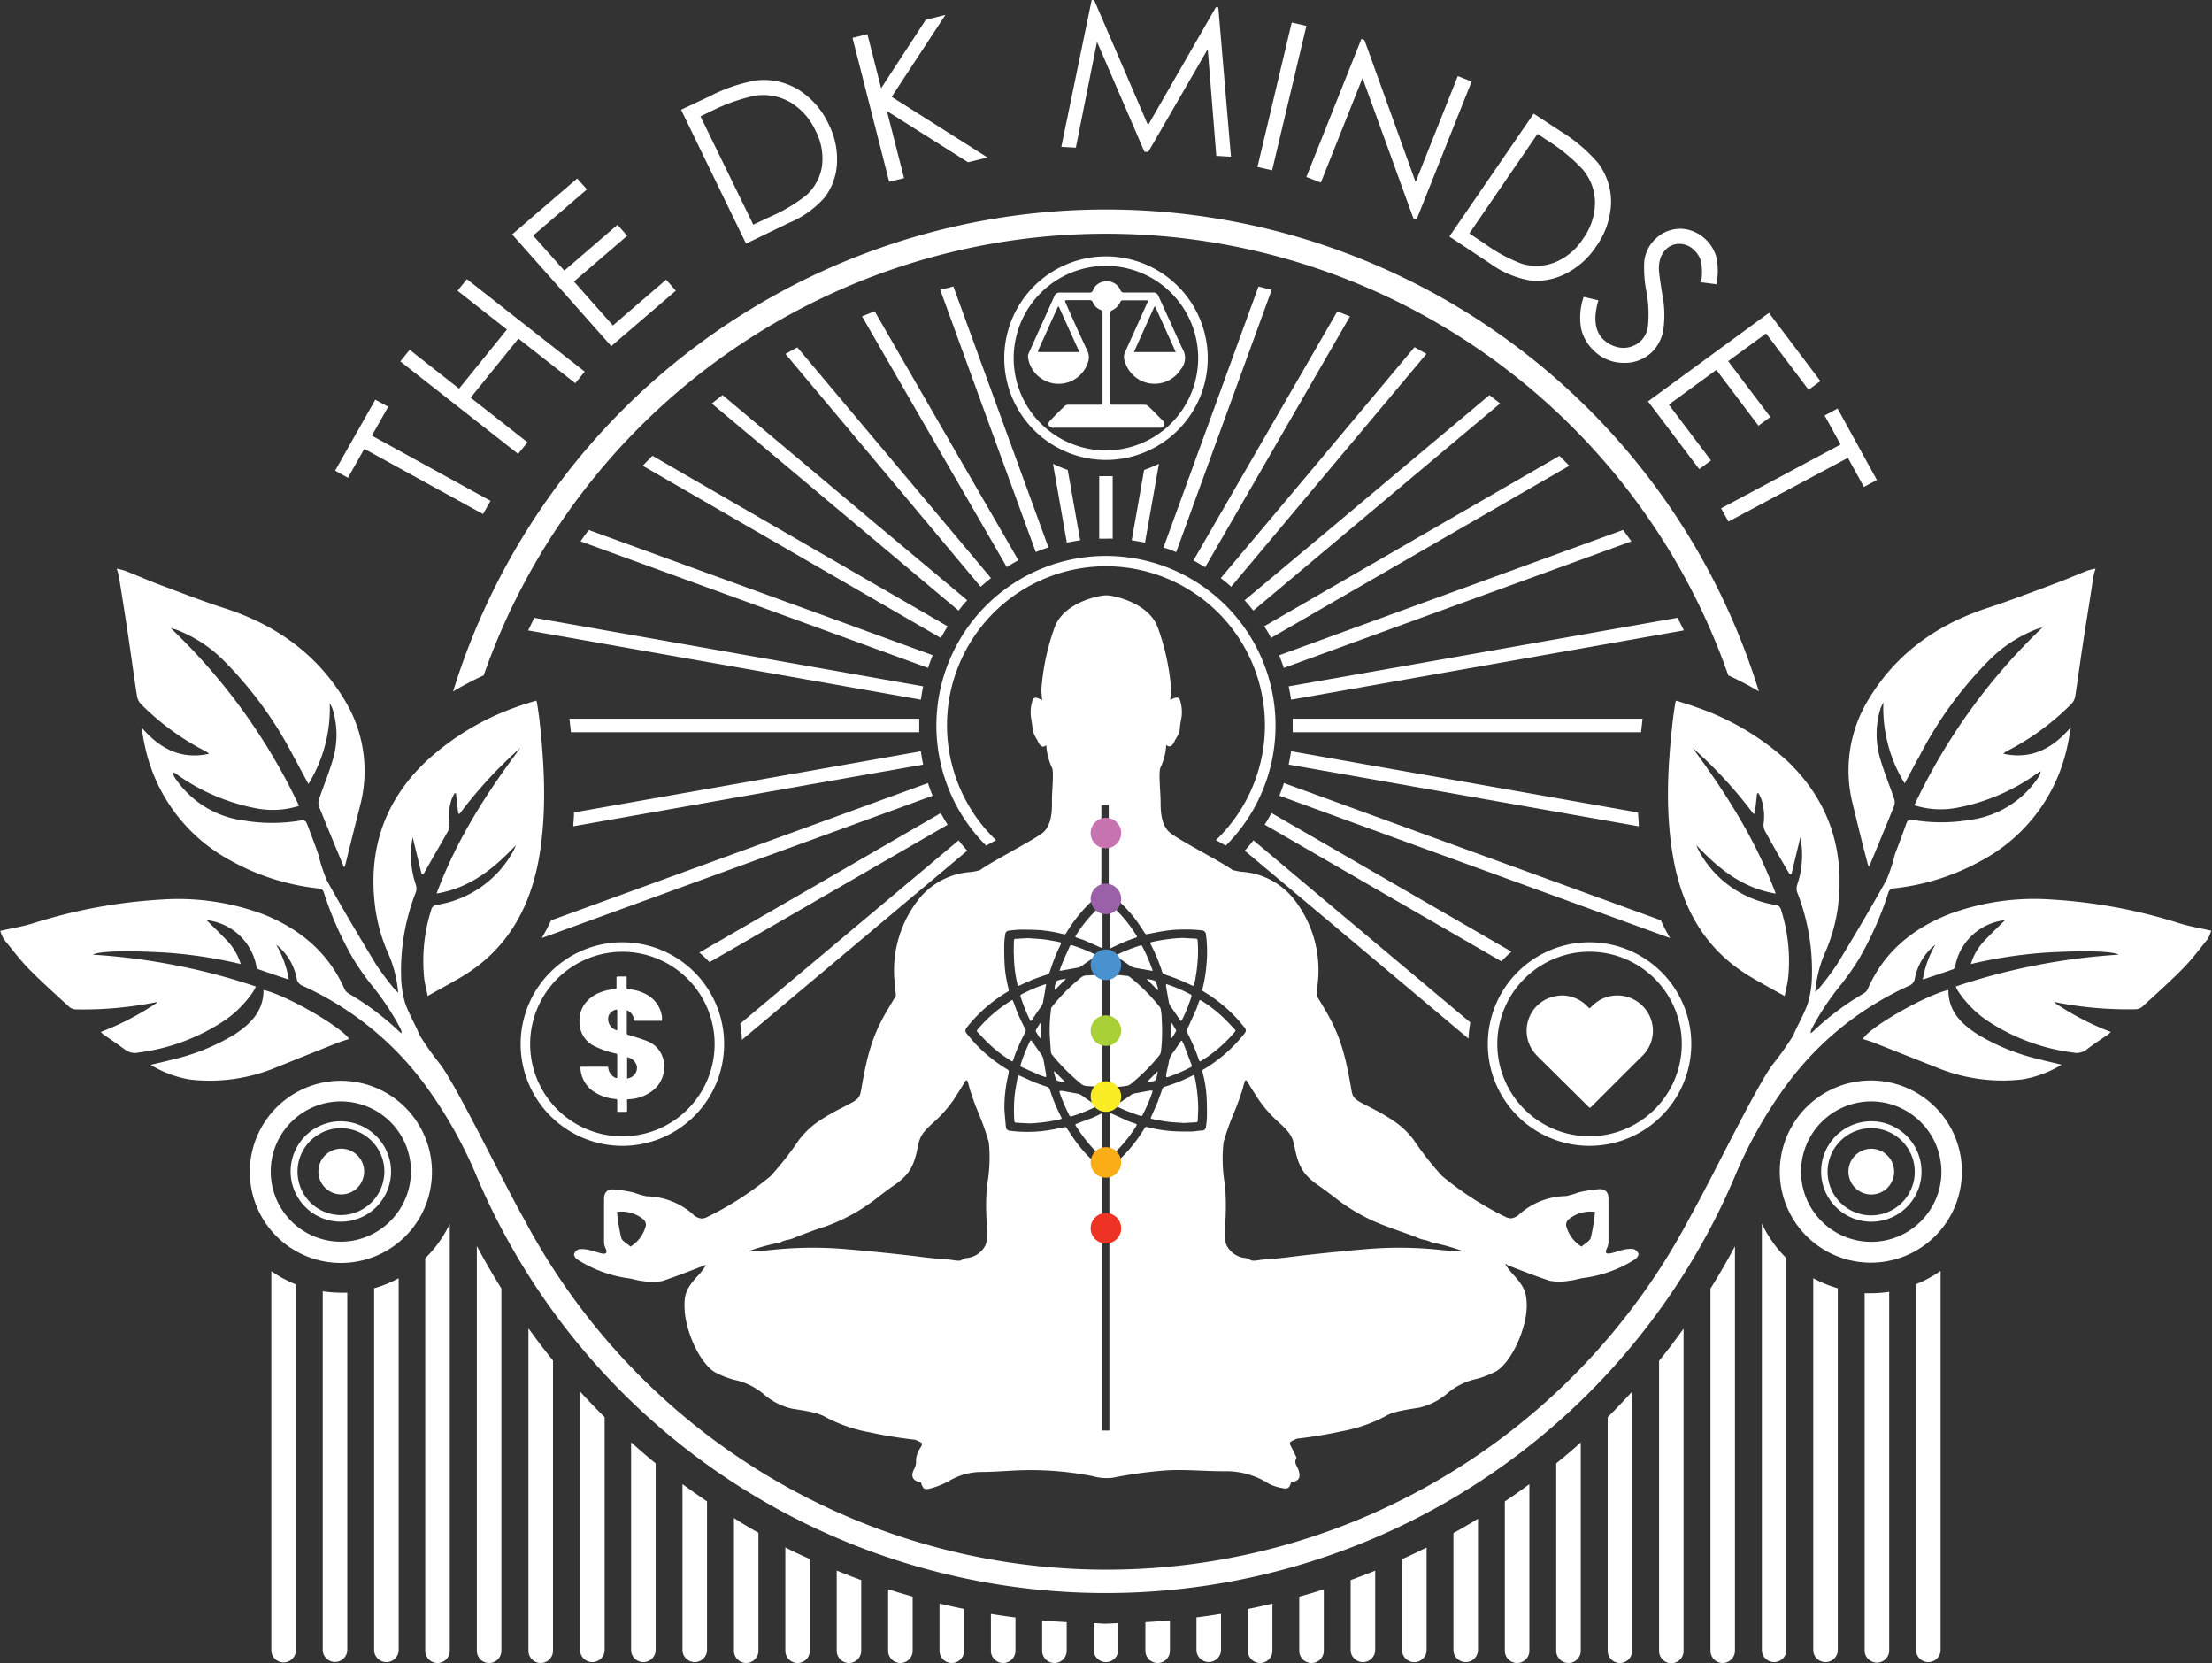 <svg id="Layer_1" data-name="Layer 1" xmlns="http://www.w3.org/2000/svg" width="300" height="225.48" viewBox="0 0 300 225.48"><rect x="0" y="0" width="300" height="225.48" fill="#333333" stroke="none"/><defs><style>.cls-1{fill:#fff;}.cls-2{fill:#aad037;}.cls-3{fill:#faed26;}.cls-4{fill:#fbad18;}.cls-5{fill:#ee3224;}.cls-6{fill:#c673af;}.cls-7{fill:#9a61a8;}.cls-8{fill:#4a92cf;}</style></defs><path class="cls-1" d="M147.38,149.58a.5.5,0,0,0-.37-.37c-.69-.24-1.38-.47-2-.74s-1.11-.5-1.67-.75c-.22-.09-.28-.07-.32.14-.13.78-.29,1.56-.39,2.34-.07.61-.1,1.23-.11,1.85s0,1.18.05,1.78a.23.23,0,0,0,.23.24l1.82.1a23.43,23.43,0,0,0,4-.52c.43-.1.43-.09.23-.49A24,24,0,0,1,147.38,149.58Z" transform="translate(-5 -1.85)"/><path class="cls-1" d="M151.05,154.2c-.24.09-.25.13-.12.33.28.42.55.85.85,1.25a19,19,0,0,0,2.7,3v-6c-.43.21-.85.43-1.29.62C152.48,153.66,151.76,153.92,151.05,154.2Z" transform="translate(-5 -1.85)"/><path class="cls-1" d="M148.88,148.51l.56.1,0-.07-1.41-1.42-.09,0c0,.2.08.4.13.6C148.25,148.37,148.26,148.37,148.88,148.51Z" transform="translate(-5 -1.85)"/><path class="cls-1" d="M154,132.72a2,2,0,0,0,.5.06v-.42l-.4.25S154,132.68,154,132.72Z" transform="translate(-5 -1.85)"/><path class="cls-1" d="M151.53,134.45a2.2,2.2,0,0,1-.23.2,24.83,24.83,0,0,0-3.62,3.7.62.62,0,0,0-.14.31c0,.27-.06.54-.08.81a19.94,19.94,0,0,0-.07,3.09c.05.64.08,1.28.14,1.92a.75.75,0,0,0,.13.34c.32.39.64.79,1,1.17a28.4,28.4,0,0,0,2.92,2.78,1.31,1.31,0,0,0,.77.33l2.15.13V134c-.68,0-1.35.08-2,.11A1.28,1.28,0,0,0,151.53,134.45Z" transform="translate(-5 -1.85)"/><path class="cls-1" d="M154.06,150.57l.42.25v-.41a2.34,2.34,0,0,0-.51.05A.59.59,0,0,0,154.06,150.57Z" transform="translate(-5 -1.85)"/><path class="cls-1" d="M144,141.88c0-.09.08-.18.12-.29s-.08-.21-.13-.31c-.31-.64-.63-1.27-.91-1.92s-.43-1.14-.65-1.71c-.08-.23-.12-.25-.31-.13-.43.28-.86.56-1.27.86a19,19,0,0,0-3.22,3c-.18.21-.19.25,0,.46.51.53,1,1.07,1.55,1.59a18.24,18.24,0,0,0,2.92,2.24c.2.13.24.11.32-.11s.21-.66.35-1C143.13,143.67,143.55,142.78,144,141.88Z" transform="translate(-5 -1.85)"/><path class="cls-1" d="M150.93,128.66c-.13.2-.12.24.11.33s.64.2,1,.34c.83.36,1.66.74,2.49,1.11v-6c-.45.42-.89.84-1.32,1.28A18,18,0,0,0,150.93,128.66Z" transform="translate(-5 -1.85)"/><path class="cls-1" d="M148.1,135.43a1.31,1.31,0,0,0-.06.27c0,.11,0,.23,0,.34l.07,0,1.41-1.42,0-.07-.56.1C148.26,134.82,148.26,134.82,148.1,135.43Z" transform="translate(-5 -1.85)"/><path class="cls-1" d="M149,133.44l2.12-.38a1.28,1.28,0,0,0,.58-.24c.58-.42,1.18-.82,1.77-1.23a1.92,1.92,0,0,0,.23-.2l-.18-.13a22,22,0,0,0-3-1.21c-.32-.09-.34-.09-.48.21-.34.75-.68,1.51-1,2.28a9.19,9.19,0,0,0-.33.94C148.83,133.46,148.92,133.46,149,133.44Z" transform="translate(-5 -1.85)"/><path class="cls-1" d="M143.44,135.4A23,23,0,0,1,147,134a.53.53,0,0,0,.37-.38c.23-.7.47-1.39.74-2.07s.49-1.08.73-1.62c.11-.25.09-.29-.18-.35s-.43-.1-.65-.13c-.53-.09-1.05-.2-1.58-.25s-1.22-.09-2-.15l-1.67.09c-.17,0-.24.1-.25.27,0,.65-.05,1.3,0,2a17.49,17.49,0,0,0,.46,3.81C143,135.59,143,135.6,143.44,135.4Z" transform="translate(-5 -1.85)"/><path class="cls-1" d="M146.65,135.34a21.3,21.3,0,0,0-3.07,1.31c-.2.11-.22.15-.15.37a23,23,0,0,0,1.24,3.1l.13.18.2-.23c.4-.59.79-1.18,1.21-1.75a1.55,1.55,0,0,0,.27-.7c.1-.54.19-1.07.29-1.6,0-.23.07-.46.12-.73Z" transform="translate(-5 -1.85)"/><path class="cls-1" d="M146.13,142.63a9.11,9.11,0,0,0,0-2.09,1.33,1.33,0,0,0-.11.1l-.49.8a.3.3,0,0,0,0,.34l.45.74A1.31,1.31,0,0,0,146.13,142.63Z" transform="translate(-5 -1.85)"/><path class="cls-1" d="M144.8,142.88a2.51,2.51,0,0,0-.14.21,21.57,21.57,0,0,0-1.2,3c-.11.33-.1.35.21.49l2.25,1c.29.13.6.21.9.32l.06-.06a2.7,2.7,0,0,0,0-.28c-.12-.69-.24-1.38-.37-2.07a1.51,1.51,0,0,0-.26-.63c-.41-.57-.81-1.16-1.21-1.74A3.11,3.11,0,0,0,144.8,142.88Z" transform="translate(-5 -1.85)"/><path class="cls-1" d="M153.71,151.79c-.11-.08-.18-.15-.26-.2-.58-.41-1.17-.8-1.74-1.21a1.43,1.43,0,0,0-.64-.26l-2-.36-.36,0a2.07,2.07,0,0,0,0,.23,23.59,23.59,0,0,0,1.31,3.07.26.26,0,0,0,.36.14,22.47,22.47,0,0,0,3.1-1.23C153.57,151.9,153.62,151.85,153.71,151.79Z" transform="translate(-5 -1.85)"/><path class="cls-1" d="M159,154.2c-.31-.11-.63-.2-.94-.33l-2.52-1.13v6c.44-.42.88-.84,1.31-1.27a18.92,18.92,0,0,0,2.25-2.94C159.2,154.33,159.18,154.29,159,154.2Z" transform="translate(-5 -1.85)"/><path class="cls-1" d="M157.88,149.06a1,1,0,0,0,.4-.17,26,26,0,0,0,4-4,.77.77,0,0,0,.15-.36c.06-.37.09-.75.12-1.13a26.29,26.29,0,0,0,0-3.55c0-.38-.06-.76-.12-1.13a.62.62,0,0,0-.15-.35,25,25,0,0,0-4.05-4.05.8.8,0,0,0-.35-.16c-.3,0-.61-.07-.91-.09-.5,0-1-.07-1.49-.08v15.27l1.29-.06A9.88,9.88,0,0,0,157.88,149.06Z" transform="translate(-5 -1.85)"/><path class="cls-1" d="M160.57,148.62l.52-.1c.67-.14.67-.14.82-.8.05-.19.07-.38.11-.57l-.07,0-1.42,1.43Z" transform="translate(-5 -1.85)"/><path class="cls-1" d="M161.31,149.72l-.36,0-2,.37a1.41,1.41,0,0,0-.61.25c-.58.42-1.18.82-1.77,1.22-.08.06-.14.13-.24.21l.21.13a22.29,22.29,0,0,0,3.05,1.22c.26.08.29.07.41-.17a22,22,0,0,0,1.28-3A2.3,2.3,0,0,0,161.31,149.72Z" transform="translate(-5 -1.85)"/><path class="cls-1" d="M156,150.47a1.94,1.94,0,0,0-.51-.06v.42l.39-.24A.68.68,0,0,0,156,150.47Z" transform="translate(-5 -1.85)"/><path class="cls-1" d="M167.06,148c-.1-.42-.1-.43-.48-.24a23.26,23.26,0,0,1-3.6,1.43.51.51,0,0,0-.37.38c-.23.68-.46,1.36-.73,2s-.5,1.12-.75,1.69c-.1.21-.08.26.14.31l.68.14c.53.09,1.06.19,1.59.25s1.23.09,2,.15l1.67-.09c.18,0,.24-.12.24-.28,0-.69.08-1.36.05-2A22,22,0,0,0,167.06,148Z" transform="translate(-5 -1.85)"/><path class="cls-1" d="M209.45,173.39c1.89.73,3.77,1.47,5.69,2.11a7.51,7.51,0,0,0,2.68,0c.72-.06,1.42-.33,2.14-.4a17.23,17.23,0,0,0,6.83-2.53c.22-.13.47-.53.42-.72a1.05,1.05,0,0,0-.67-.65,4.14,4.14,0,0,0-1.44.12c-.59.13-1.15.37-1.73.47s-.7-.12-.46-.64a2.19,2.19,0,0,0,.24-.89c0-2,0-3.94,0-5.91,0-.82-.42-1.3-1.23-1.27a18,18,0,0,0-2.81.44,12.67,12.67,0,0,1-1.71.5,9.77,9.77,0,0,0-6.28,2.41,2,2,0,0,1-1.21.61,2.89,2.89,0,0,1-.57-.12,42.85,42.85,0,0,1-8.78-5.64,42.31,42.31,0,0,1-3.84-4.89,11.38,11.38,0,0,0-2.94-2.72,29.71,29.71,0,0,0-2.8-1.6c-2.51-1.27-2.5-1.27-2.76-2.81-.85-4.93-1.66-7.39-3.53-10.54l-1.13-1.9.15-1.59a15.57,15.57,0,0,0-3-11.17,9.83,9.83,0,0,0-7.22-4,7.12,7.12,0,0,1-1.33-.26l0,0c-1.62-1.15-6.93-3.85-8.42-5s-1.31-3.66-1.34-4.64-.29-3.81,0-4.26a8.35,8.35,0,0,0,.77-3.06c.68.64,1.07-.36,1.21-.67a4.25,4.25,0,0,0,.63-1.39c0-.49.14-1.15.25-1.81a5.34,5.34,0,0,0-.23-2.21c-.2-.62-.91-.21-1.31,0,0,0,0-.2.12-1.33A31.35,31.35,0,0,0,162.05,87c-1.19-3.44-6.05-4.43-7-4.43H155c-1,0-5.83,1-7,4.43a31.35,31.35,0,0,0-1.77,8.46c.08,1.13.12,1.33.12,1.33-.4-.21-1.11-.62-1.31,0a5.34,5.34,0,0,0-.23,2.21c.11.66.21,1.32.25,1.81a4.25,4.25,0,0,0,.63,1.39c.14.31.53,1.31,1.21.67a8.35,8.35,0,0,0,.77,3.06c.29.45,0,3.28,0,4.26s.15,3.53-1.34,4.64-6.8,3.81-8.42,5l0,0a7.12,7.12,0,0,1-1.33.26,9.83,9.83,0,0,0-7.22,4,15.57,15.57,0,0,0-3,11.17l.15,1.59-1.13,1.9c-1.87,3.15-2.68,5.61-3.53,10.54-.26,1.54-.25,1.54-2.76,2.81a29.71,29.71,0,0,0-2.8,1.6,11.38,11.38,0,0,0-2.94,2.72,42.31,42.31,0,0,1-3.84,4.89,42.85,42.85,0,0,1-8.78,5.64,2.89,2.89,0,0,1-.57.12,2,2,0,0,1-1.21-.61,9.77,9.77,0,0,0-6.28-2.41,12.67,12.67,0,0,1-1.71-.5,18,18,0,0,0-2.81-.44c-.81,0-1.22.45-1.23,1.27,0,2,0,3.94,0,5.91a2.19,2.19,0,0,0,.24.89c.24.52,0,.72-.46.64s-1.14-.34-1.73-.47a4.14,4.14,0,0,0-1.44-.12,1.05,1.05,0,0,0-.67.65c-.05.19.2.59.42.72A17.23,17.23,0,0,0,90,175.14c.72.07,1.42.34,2.14.4a7.51,7.51,0,0,0,2.68,0c1.92-.64,3.8-1.38,5.69-2.11,0,0,.14-.08.2-.06s-.33.65-.94,1.32c-1.63,1.76-2,2.57-1.93,4.46.08,3.26,2.13,7.61,4.17,8.78a12.91,12.91,0,0,0,2.54,1,9.11,9.11,0,0,1,4.14,2.05,8.88,8.88,0,0,0,3.74,1.87c2.8.43,3.63.63,4.56,1.15a20.46,20.46,0,0,0,6,2.06,59.55,59.55,0,0,0,6.13,1l.45.2c.63.29.57.33.24.92a3.39,3.39,0,0,0-.58,1.63A2,2,0,0,1,129,201c-.56,1-.2,1.68.9,1.84.27.9.45,1.06,1.38.8a10.79,10.79,0,0,0,2.45-1,8.6,8.6,0,0,1,4.36-1.21c1.24,0,2.49-.09,3.73-.15a43.53,43.53,0,0,1,11.39.72,6.85,6.85,0,0,0,2.72.21,58.74,58.74,0,0,1,7.34-1c2.58-.14,5.17.13,7.76.12a10.73,10.73,0,0,1,6,1.66,6,6,0,0,0,1.81.61c.84.2,1.07,0,1.28-.85,1.09,0,1.3-.65,1-1.54-.16-.55-.69-1-.3-1.66a.21.21,0,0,0,0-.11c-.25-.52-.48-1-.76-1.54-.17-.32-.17-.52.17-.68l.63-.3a60,60,0,0,0,6.05-1,20.46,20.46,0,0,0,6-2.06c.93-.52,1.76-.72,4.56-1.15a8.88,8.88,0,0,0,3.74-1.87,9.11,9.11,0,0,1,4.14-2.05,12.91,12.91,0,0,0,2.54-1c2-1.17,4.09-5.52,4.17-8.78,0-1.89-.3-2.7-1.93-4.46-.61-.67-1-1.26-.94-1.32S209.45,173.39,209.45,173.39Zm8.3-6.22a4.65,4.65,0,0,1,3.57-1,25.64,25.64,0,0,1-.57,3.49c-.13.48-.81.8-1.26,1.21A4.66,4.66,0,0,1,217.4,168,1,1,0,0,1,217.75,167.17ZM92.6,168a4.66,4.66,0,0,1-2.09,2.87c-.45-.41-1.13-.73-1.26-1.21a25.64,25.64,0,0,1-.57-3.49,4.65,4.65,0,0,1,3.57,1A1,1,0,0,1,92.6,168Zm46.26-5.44a32.69,32.69,0,0,0-.07,4.53c.11,2.61.07,3.17-.17,3.65a3.2,3.2,0,0,1-2.26,1.65,1.89,1.89,0,0,0-.94.29c-.06.1-.41.13-.8.08a16.23,16.23,0,0,0-1.78-.19c-.61-.05-1.81-.16-2.68-.27-2.8-.37-8.35-.93-11.3-1.15a53.12,53.12,0,0,0-9.48.2,28.48,28.48,0,0,1-2.87.15,27.76,27.76,0,0,1,4.21-1.17.83.83,0,0,0,.27-.11,3.85,3.85,0,0,1,.84-.26,4,4,0,0,0,.92-.29c.23-.13,3.78-1.45,4-1.45,0,0,.4-.15.87-.33a25.07,25.07,0,0,0,5.92-3.3c.87-.68,2-1.55,2.59-1.94,2.1-1.43,2.82-2.56,3.34-5.28.29-1.48.63-2,2.37-3.55a16.7,16.7,0,0,0,2.5-2.87h0c.55-.85,1.18-1.83,1.38-2.19.43-.68.43-.68.8.74a37.2,37.2,0,0,0,1.3,3.54,33.46,33.46,0,0,1,1.29,3.7A20.72,20.72,0,0,1,138.86,162.58Zm29.69-7.89a.52.52,0,0,1-.45.46c-.52,0-1,.13-1.55.14-.88,0-1.77,0-2.65-.06a18.69,18.69,0,0,1-3-.48c-.63-.14-.5-.17-.82.33a20.44,20.44,0,0,1-3.23,4c-.44.43-.91.82-1.39,1.21v35.54h-1V160.3a18.7,18.7,0,0,1-3.5-3.61c-.43-.58-.82-1.19-1.23-1.8-.16-.24-.16-.25-.46-.19-.68.13-1.37.28-2.06.39a17.6,17.6,0,0,1-3.08.22,15.83,15.83,0,0,1-2.17-.15.55.55,0,0,1-.54-.56c-.08-.78-.14-1.57-.2-2.36h0a19.17,19.17,0,0,1,.57-4.83.29.29,0,0,0,0-.09c.06-.32.06-.33-.22-.5a20.6,20.6,0,0,1-4.11-3.27c-.46-.48-.89-1-1.31-1.51-.29-.35-.29-.53,0-.92a20,20,0,0,1,5.23-4.64c.48-.31.49-.16.34-.84a16,16,0,0,1-.47-3c-.05-.92-.06-1.84-.05-2.77a10.78,10.78,0,0,1,.14-1.37.52.52,0,0,1,.45-.46c.52-.06,1-.13,1.55-.14.88,0,1.77,0,2.65.06a18.39,18.39,0,0,1,2.94.48c.64.14.51.17.82-.33a20.2,20.2,0,0,1,3.24-4q.66-.63,1.38-1.2V111h1v11.91A18.52,18.52,0,0,1,159,126.5c.43.58.82,1.19,1.22,1.8.17.24.17.25.46.19.69-.13,1.38-.28,2.07-.39a17.48,17.48,0,0,1,3.07-.22A15.72,15.72,0,0,1,168,128a.58.58,0,0,1,.56.56,17.91,17.91,0,0,1,.08,3.94,19.38,19.38,0,0,1-.52,3.3c-.09.35-.09.36.22.55a20.49,20.49,0,0,1,4.1,3.26c.46.48.89,1,1.31,1.51.29.36.29.53,0,.9a20.11,20.11,0,0,1-5.24,4.66c-.48.3-.5.16-.34.84a16.74,16.74,0,0,1,.47,3c.05.92.06,1.84.05,2.76A10.75,10.75,0,0,1,168.55,154.69Zm34.94,16.83a28.48,28.48,0,0,1-2.87-.15,53.12,53.12,0,0,0-9.48-.2c-2.95.22-8.5.78-11.3,1.15-.87.11-2.07.22-2.68.27a16.23,16.23,0,0,0-1.78.19c-.39.05-.74,0-.8-.08a1.89,1.89,0,0,0-.94-.29,3.2,3.2,0,0,1-2.26-1.65c-.24-.48-.28-1-.17-3.65a32.69,32.69,0,0,0-.07-4.53,20.72,20.72,0,0,1-.2-5.82,33.46,33.46,0,0,1,1.29-3.7,37.2,37.2,0,0,0,1.3-3.54c.37-1.42.37-1.42.8-.74.2.36.83,1.34,1.38,2.19h0a16.7,16.7,0,0,0,2.5,2.87c1.74,1.57,2.08,2.07,2.37,3.55.52,2.72,1.24,3.85,3.34,5.28.55.39,1.72,1.26,2.59,1.94a25.07,25.07,0,0,0,5.92,3.3c.47.18.85.31.87.33s3.72,1.32,3.95,1.45a4,4,0,0,0,.92.29,3.85,3.85,0,0,1,.84.26.83.83,0,0,0,.27.11A27.76,27.76,0,0,1,203.49,171.52Z" transform="translate(-5 -1.85)"/><path class="cls-1" d="M172.43,141.8c.17-.19.17-.23,0-.42-.51-.53-1-1.07-1.55-1.59a17.53,17.53,0,0,0-2.94-2.26c-.2-.13-.24-.11-.33.12s-.21.66-.35,1c-.4.9-.81,1.79-1.21,2.68l-.13.29c.05.1.1.22.15.33.3.62.61,1.24.88,1.88s.44,1.15.66,1.73c.09.23.13.25.34.11.41-.27.83-.53,1.23-.83A18.61,18.61,0,0,0,172.43,141.8Z" transform="translate(-5 -1.85)"/><path class="cls-1" d="M166.39,136.64a20.62,20.62,0,0,0-3-1.29.92.92,0,0,0-.24-.06,2.86,2.86,0,0,0,0,.34c.12.69.24,1.38.37,2.06a1.46,1.46,0,0,0,.26.63c.41.58.81,1.17,1.21,1.75.05.07.12.14.18.21l.09-.06s0-.08.07-.13a22.17,22.17,0,0,0,1.22-3C166.64,136.79,166.63,136.76,166.39,136.64Z" transform="translate(-5 -1.85)"/><path class="cls-1" d="M162.61,133.61a.53.53,0,0,0,.38.37c.69.24,1.37.47,2,.74s1.05.46,1.57.7c.34.16.37.15.44-.21,0-.2.09-.4.12-.6.09-.59.19-1.19.25-1.78s.1-1.17.11-1.75,0-1.15-.06-1.73c0-.15-.08-.22-.23-.23l-1.83-.1a23.44,23.44,0,0,0-4,.52c-.42.1-.42.09-.22.49A23,23,0,0,1,162.61,133.61Z" transform="translate(-5 -1.85)"/><path class="cls-1" d="M163.16,147.55c0,.11,0,.22,0,.35l.19,0a21.87,21.87,0,0,0,3.11-1.33.25.25,0,0,0,.14-.36c-.34-.87-.67-1.75-1-2.62-.08-.22-.2-.43-.3-.64h-.08a2.35,2.35,0,0,0-.19.25c-.3.44-.58.89-.91,1.32a2.73,2.73,0,0,0-.61,1.4C163.41,146.44,163.26,147,163.16,147.55Z" transform="translate(-5 -1.85)"/><path class="cls-1" d="M163.88,142.63a5.57,5.57,0,0,0,.4-.59c.3-.52.31-.37,0-.89-.12-.21-.25-.4-.37-.6l-.1,0v.67c0,.24,0,.48,0,.72A1.37,1.37,0,0,0,163.88,142.63Z" transform="translate(-5 -1.85)"/><path class="cls-1" d="M156.29,131.39c.1.08.16.15.24.2l1.75,1.21a1.57,1.57,0,0,0,.7.28l1.58.28.75.13c0-.13,0-.2-.06-.26a22.06,22.06,0,0,0-1.3-3c-.11-.22-.14-.23-.37-.16a22.47,22.47,0,0,0-3.1,1.23C156.42,131.29,156.37,131.34,156.29,131.39Z" transform="translate(-5 -1.85)"/><path class="cls-1" d="M161.12,134.68l-.56-.1,0,.07,1.42,1.42.08,0c0-.19-.07-.39-.12-.59C161.74,134.82,161.74,134.82,161.12,134.68Z" transform="translate(-5 -1.85)"/><path class="cls-1" d="M159,129c.24-.09.25-.13.11-.34-.28-.42-.55-.86-.86-1.27a19.24,19.24,0,0,0-2.69-2.94v6c.58-.27,1.16-.56,1.75-.81S158.39,129.2,159,129Z" transform="translate(-5 -1.85)"/><path class="cls-1" d="M156,132.64l-.44-.28v.42a1.85,1.85,0,0,0,.5-.06S156,132.65,156,132.64Z" transform="translate(-5 -1.85)"/><path class="cls-1" d="M260.21,148.44A12.35,12.35,0,1,0,271,162.1,12.33,12.33,0,0,0,260.21,148.44Zm8.06,13.09a9.52,9.52,0,1,1-8.81-10.32A9.56,9.56,0,0,1,268.27,161.53Z" transform="translate(-5 -1.85)"/><path class="cls-1" d="M273.3,142.15c-2.22-1.41-4.07-3.13-4.05-6.07-3,.65-10.66,5-11.61,6.64.46.15.91.27,1.35.44,2.82,1.11,5.63,2.24,8.46,3.34a23.47,23.47,0,0,0,11.77,1.71,14.83,14.83,0,0,0,5.38-2c-1.06-.26-2-.46-2.89-.7A29,29,0,0,1,273.3,142.15Z" transform="translate(-5 -1.85)"/><path class="cls-1" d="M259.56,153.92a6.81,6.81,0,1,0,6,7.58A6.85,6.85,0,0,0,259.56,153.92Zm5.09,7.45a5.91,5.91,0,1,1-5.16-6.51A5.92,5.92,0,0,1,264.65,161.37Z" transform="translate(-5 -1.85)"/><path class="cls-1" d="M259.18,157.63a3.1,3.1,0,1,0,2.69,3.46A3.12,3.12,0,0,0,259.18,157.63Z" transform="translate(-5 -1.85)"/><path class="cls-1" d="M63.49,159.23A12.35,12.35,0,1,0,52.72,173,12.33,12.33,0,0,0,63.49,159.23ZM52.07,170.17a9.51,9.51,0,1,1,8.63-10.34A9.56,9.56,0,0,1,52.07,170.17Z" transform="translate(-5 -1.85)"/><path class="cls-1" d="M51,143.16c.44-.17.89-.29,1.35-.44-1-1.61-8.6-6-11.61-6.64,0,2.94-1.83,4.66-4,6.07a29,29,0,0,1-8.41,3.38c-.91.24-1.83.44-2.89.7a14.83,14.83,0,0,0,5.38,2,23.47,23.47,0,0,0,11.77-1.71C45.38,145.4,48.19,144.27,51,143.16Z" transform="translate(-5 -1.85)"/><path class="cls-1" d="M50.44,153.92A6.81,6.81,0,1,0,58,160,6.87,6.87,0,0,0,50.44,153.92Zm1.47,12.64A5.89,5.89,0,1,1,57.09,160,5.92,5.92,0,0,1,51.91,166.56Z" transform="translate(-5 -1.85)"/><path class="cls-1" d="M50.82,157.63a3.1,3.1,0,0,0,.77,6.15,3.1,3.1,0,1,0-.77-6.15Z" transform="translate(-5 -1.85)"/><path class="cls-1" d="M243.55,95.6a92.67,92.67,0,0,0-177.1,0,43.85,43.85,0,0,1,4.15-2.18,89.42,89.42,0,0,1,168.8,0A43.85,43.85,0,0,1,243.55,95.6Z" transform="translate(-5 -1.85)"/><path class="cls-1" d="M300.63,127.05a71.06,71.06,0,0,0-17.28-3.23,33.16,33.16,0,0,0-14.06,2c-5,2-8.84,5.17-11,10.18a1.49,1.49,0,0,1-.57.57,36.89,36.89,0,0,0-6.69,5c-.14.14-.29.26-.44.39a1,1,0,0,1,.12-.62,35.21,35.21,0,0,1,3.82-5.8,34.46,34.46,0,0,0,2.58-3.66,45.69,45.69,0,0,0,4-9,.74.74,0,0,1,.73-.58,31.2,31.2,0,0,0,11.83-3.73,23,23,0,0,0,11.74-15.69c.18-.8.3-1.62.45-2.43-2.47,2.88-5.34,4.43-9.17,3.59a2.28,2.28,0,0,1,.59-.4,34.53,34.53,0,0,0,8.67-6.37,2,2,0,0,0,.5-1c.35-2.27.65-4.55,1-6.83.46-3.11,1-6.21,1.44-9.32a9.84,9.84,0,0,1,.32-1.18,10.29,10.29,0,0,0-1.17.3c-1.39.55-2.76,1.15-4.17,1.67-3.08,1.15-6.16,2.34-9.28,3.36-6.9,2.25-12.48,6.22-16.23,12.5a18.43,18.43,0,0,0-2.08,14.11c.64,2.68,1.3,5.35,2,8a3.63,3.63,0,0,0,.16.46c.08-.08.12-.11.13-.15,1.11-2.68,2.23-5.36,3.31-8.06a1.48,1.48,0,0,0,0-1c-.62-1.85-1.39-3.65-1.91-5.52a11.6,11.6,0,0,1,.07-6.68c.1-.3.26-.57.39-.86a19.53,19.53,0,0,0,2.89,11c.71-1.33,1.33-2.52,2-3.7a52.68,52.68,0,0,1,9.63-13.18,18.44,18.44,0,0,1,6.17-4c.29-.11.6-.18.89-.27a80.82,80.82,0,0,0-17.38,24.11,11.8,11.8,0,0,0,5.57.38,27.23,27.23,0,0,0,11-4.64l.56-.35a1.58,1.58,0,0,1-.3.81,13.21,13.21,0,0,1-9.33,5.79,23.14,23.14,0,0,1-7.7,0c-.46-.08-.71,0-.88.47-.49,1.39-1,2.75-1.54,4.14a21.65,21.65,0,0,1-1.18,3.57c-2.13,3.83-4.37,7.59-6.64,11.33a37.16,37.16,0,0,1-2.53,3.38,4.49,4.49,0,0,1-.47.44,17,17,0,0,1,1.16-4.94,23.09,23.09,0,0,0,1.9-6.46c1-7.75-1.13-14.41-6.79-19.87A35.24,35.24,0,0,0,235,97.72c-.88-.33-1.79-.59-2.68-.87a1.44,1.44,0,0,0-.11.28c-.11.77-.24,1.54-.33,2.32-.7,6.14-1.05,12.27,0,18.41,1.18,7,4.28,12.69,10.51,16.42,1.48.88,3,1.7,4.65,2.62.18-.9.37-1.63.47-2.38a22.85,22.85,0,0,0-.94-9.25.87.87,0,0,0-.81-.73,14.36,14.36,0,0,1-10.39-7.39c-.12-.23-.2-.47-.31-.71,3,3.15,6.17,5.8,10.77,6.57-2.72-7.33-6.79-13.66-11.28-19.77a59.55,59.55,0,0,1,8.24,8.93l.2,0c.11-.92.21-1.84.31-2.76h.2a8.17,8.17,0,0,1,.38.79,7.26,7.26,0,0,1,.3,3.34,1.79,1.79,0,0,0,.2,1c1,1.8,2,3.58,3.06,5.37l.28.47h.24c.39-1.62.79-3.25,1.21-5a12.4,12.4,0,0,1-.43,6.44,1.61,1.61,0,0,0,0,1,29.14,29.14,0,0,1,2,11.45,13.76,13.76,0,0,1-.56,3.64c-.49,1.42-1.42,3-2,4.38a40.1,40.1,0,0,1-2.85,4c-2.52,3.57-8.13,15.28-11.3,20.91a89.4,89.4,0,0,1-157.92,0c-3.17-5.63-8.78-17.34-11.3-20.91a40.1,40.1,0,0,1-2.85-4c-.58-1.39-1.51-3-2-4.38a13.76,13.76,0,0,1-.56-3.64,29.14,29.14,0,0,1,2-11.45,1.61,1.61,0,0,0,0-1,12.4,12.4,0,0,1-.43-6.44c.42,1.74.82,3.37,1.21,5h.24l.28-.47c1-1.79,2.06-3.57,3.06-5.37a1.79,1.79,0,0,0,.2-1,7.26,7.26,0,0,1,.3-3.34,8.17,8.17,0,0,1,.38-.79h.2c.1.92.2,1.84.31,2.76l.2,0a59.55,59.55,0,0,1,8.24-8.93C71,109.35,66.93,115.68,64.21,123c4.6-.77,7.8-3.42,10.77-6.57-.11.24-.19.48-.31.71a14.36,14.36,0,0,1-10.39,7.39.87.87,0,0,0-.81.73,22.85,22.85,0,0,0-.94,9.25c.1.75.29,1.48.47,2.38,1.64-.92,3.17-1.74,4.65-2.62,6.23-3.73,9.33-9.45,10.51-16.42,1-6.14.68-12.27,0-18.41-.09-.78-.22-1.55-.33-2.32a1.44,1.44,0,0,0-.11-.28c-.89.28-1.8.54-2.68.87a35.24,35.24,0,0,0-12.33,7.44C57,110.62,54.87,117.28,55.9,125a23.09,23.09,0,0,0,1.9,6.46A17,17,0,0,1,59,136.43a4.49,4.49,0,0,1-.47-.44A37.16,37.16,0,0,1,56,132.61c-2.27-3.74-4.51-7.5-6.64-11.33a21.65,21.65,0,0,1-1.18-3.57c-.49-1.39-1-2.75-1.54-4.14-.17-.47-.42-.55-.88-.47a23.14,23.14,0,0,1-7.7,0,13.21,13.21,0,0,1-9.33-5.79,1.58,1.58,0,0,1-.3-.81l.56.35a27.23,27.23,0,0,0,11,4.64,11.8,11.8,0,0,0,5.57-.38A80.82,80.82,0,0,0,28.14,87c.29.09.6.16.89.27a18.44,18.44,0,0,1,6.17,4,52.68,52.68,0,0,1,9.63,13.18c.65,1.18,1.27,2.37,2,3.7a19.53,19.53,0,0,0,2.89-11c.13.29.29.56.39.86a11.6,11.6,0,0,1,.07,6.68c-.52,1.87-1.29,3.67-1.91,5.52a1.48,1.48,0,0,0,0,1c1.08,2.7,2.2,5.38,3.31,8.06,0,0,0,.07.13.15a3.63,3.63,0,0,0,.16-.46c.66-2.67,1.32-5.34,2-8a18.43,18.43,0,0,0-2.08-14.11c-3.75-6.28-9.33-10.25-16.23-12.5-3.12-1-6.2-2.21-9.28-3.36C24.77,80.4,23.4,79.8,22,79.25a10.29,10.29,0,0,0-1.17-.3,9.84,9.84,0,0,1,.32,1.18c.49,3.11,1,6.21,1.44,9.32.34,2.28.64,4.56,1,6.83a2,2,0,0,0,.5,1,34.53,34.53,0,0,0,8.67,6.37,2.28,2.28,0,0,1,.59.4c-3.83.84-6.7-.71-9.17-3.59.15.81.27,1.63.45,2.43a23,23,0,0,0,11.74,15.69,31.2,31.2,0,0,0,11.83,3.73.74.74,0,0,1,.73.58,45.69,45.69,0,0,0,4,9,34.46,34.46,0,0,0,2.58,3.66,35.21,35.21,0,0,1,3.82,5.8,1,1,0,0,1,.12.62c-.15-.13-.3-.25-.44-.39a36.89,36.89,0,0,0-6.69-5,1.49,1.49,0,0,1-.57-.57c-2.19-5-6.06-8.2-11-10.18a33.16,33.16,0,0,0-14.06-2,71.06,71.06,0,0,0-17.28,3.23c-1.38.42-2.82.66-4.37,1a4.72,4.72,0,0,0,.49,1.14c1.09,1.35,2.15,2.74,3.36,4,1.76,1.79,3.65,3.47,5.5,5.17a1.45,1.45,0,0,0,.86.34A50.29,50.29,0,0,0,26,137.77a.5.5,0,0,1,.34,0,37.17,37.17,0,0,1-7.68,4c.17.15.28.28.41.37,1,.68,1.94,1.33,2.86,2a2.2,2.2,0,0,0,1.87.42,27.27,27.27,0,0,0,11.82-4.46,14.78,14.78,0,0,0,3.6-3.63c.12-.18.24-.36.35-.55a1.86,1.86,0,0,0,.11-.32,86.4,86.4,0,0,0-22.08-4.31c.84-.5,4.84-.58,10.05-.27a63,63,0,0,1,10,1.54,8,8,0,0,0-1.93-3.25c-.84-.89-1.74-1.74-2.66-2.65a.9.9,0,0,1,.31,0,7.73,7.73,0,0,1,6.38,6.08c0,.19.14.47.28.52,1.34.48,2.69.92,4.14,1.41a14.09,14.09,0,0,0-1.71-4.74,5.9,5.9,0,0,1,.46.39,7.74,7.74,0,0,1,2.32,4.2,1.26,1.26,0,0,0,.82,1,42.15,42.15,0,0,1,17,14,60.37,60.37,0,0,1,6.63,11.92,92.67,92.67,0,0,0,170.56,0,60.37,60.37,0,0,1,6.63-11.92,42.15,42.15,0,0,1,17-14,1.26,1.26,0,0,0,.82-1,7.74,7.74,0,0,1,2.32-4.2,5.9,5.9,0,0,1,.46-.39,14.09,14.09,0,0,0-1.71,4.74c1.45-.49,2.8-.93,4.14-1.41.14-.05.24-.33.28-.52a7.73,7.73,0,0,1,6.38-6.08.9.9,0,0,1,.31,0c-.92.91-1.82,1.76-2.66,2.65a8,8,0,0,0-1.93,3.25,63,63,0,0,1,10-1.54c5.21-.31,9.21-.23,10.05.27a86.4,86.4,0,0,0-22.08,4.31,1.86,1.86,0,0,0,.11.32c.11.19.23.37.35.55a14.78,14.78,0,0,0,3.6,3.63,27.27,27.27,0,0,0,11.82,4.46,2.2,2.2,0,0,0,1.87-.42c.92-.71,1.9-1.36,2.86-2,.13-.09.24-.22.41-.37a37.17,37.17,0,0,1-7.68-4,.5.5,0,0,1,.34,0,50.29,50.29,0,0,0,10.74.92,1.45,1.45,0,0,0,.86-.34c1.85-1.7,3.74-3.38,5.5-5.17,1.21-1.23,2.27-2.62,3.36-4a4.72,4.72,0,0,0,.49-1.14C303.45,127.71,302,127.47,300.63,127.05Z" transform="translate(-5 -1.85)"/><path class="cls-1" d="M161.45,41.51c-1.34,0-2.68,0-4,0a.45.45,0,0,1-.48-.3A1.94,1.94,0,0,0,155.11,40a1.92,1.92,0,0,0-1.89,1.23.42.42,0,0,1-.46.29c-1.34,0-2.68,0-4,0A.73.73,0,0,0,148,42c-1.16,2.6-2.34,5.19-3.5,7.79a1.05,1.05,0,0,0-.07.58,4.19,4.19,0,0,0,8.15.53,1.94,1.94,0,0,0-.11-1.49c-1-2.15-2-4.32-2.93-6.48-.16-.33-.13-.38.25-.38,1,0,2,0,3,0a.39.39,0,0,1,.42.29,1.85,1.85,0,0,0,1,1,.48.48,0,0,1,.32.53v11.9c0,.44,0,.45-.45.45-1.38,0-2.76,0-4.14,0a.76.76,0,0,0-.5.14c-.72.69-1.43,1.4-2.12,2.13a.61.61,0,0,0-.09.54c.07.14.29.23.46.31s.17,0,.25,0h14.31c.27,0,.52,0,.63-.31a.6.6,0,0,0-.21-.68c-.64-.64-1.27-1.3-1.93-1.92a.86.86,0,0,0-.56-.21c-1.37,0-2.74,0-4.11,0-.51,0-.51,0-.51-.5V45a6.37,6.37,0,0,1,0-.76.42.42,0,0,1,.18-.28,2.22,2.22,0,0,0,1.21-1.2.37.37,0,0,1,.27-.19c1.09,0,2.18,0,3.26,0,.18,0,.24.08.16.24l-.09.2c-1,2.22-2,4.45-3,6.66a1.51,1.51,0,0,0,0,1.16,4.2,4.2,0,0,0,7.59,1.1,2.38,2.38,0,0,0,.24-2.78,5,5,0,0,1-.27-.57l-3-6.6A.69.69,0,0,0,161.45,41.51Zm-10.06,8.08-.43,0h-4.8c-.43,0-.45,0-.27-.43.82-1.8,1.63-3.61,2.45-5.41a3.36,3.36,0,0,1,.16-.33l.1,0Zm7.39,0c.95-2.09,1.86-4.13,2.78-6.16h.12l2.78,6.16Z" transform="translate(-5 -1.85)"/><path class="cls-1" d="M155,36.61a13.8,13.8,0,1,0,13.8,13.8A13.81,13.81,0,0,0,155,36.61Zm0,26.31A12.51,12.51,0,1,1,167.5,50.41,12.52,12.52,0,0,1,155,62.92Z" transform="translate(-5 -1.85)"/><path class="cls-1" d="M234.38,143.41a13.8,13.8,0,1,0-13.8,13.8A13.81,13.81,0,0,0,234.38,143.41Zm-13.8,12.5a12.51,12.51,0,1,1,12.51-12.5A12.52,12.52,0,0,1,220.58,155.91Z" transform="translate(-5 -1.85)"/><path class="cls-1" d="M222.43,137.22a5,5,0,0,0-1.67,1.2c-.13.14-.23.16-.35,0l-.19-.19a4.85,4.85,0,0,0-3.51-1.41,7.56,7.56,0,0,0-.82.11,4.76,4.76,0,0,0-2.78,7.67c.4.49.89.93,1.34,1.38l6,5.95c.14.13.23.16.35,0a1.36,1.36,0,0,1,.12-.12c2.27-2.26,4.52-4.52,6.79-6.77a4.74,4.74,0,0,0,.75-5.93A4.83,4.83,0,0,0,222.43,137.22Z" transform="translate(-5 -1.85)"/><path class="cls-1" d="M89.41,157.21a13.8,13.8,0,1,0-13.8-13.8A13.81,13.81,0,0,0,89.41,157.21Zm0-26.31A12.51,12.51,0,1,1,76.9,143.41,12.52,12.52,0,0,1,89.41,130.9Z" transform="translate(-5 -1.85)"/><path class="cls-1" d="M85.72,143.74a12.51,12.51,0,0,0,2.78.95c.15,0,.21.09.21.26,0,1,0,1.9,0,2.86V148L88.5,148a1.65,1.65,0,0,1-1-1.32c0-.15-.07-.21-.23-.2H83.91c-.12,0-.2,0-.19.16a4.07,4.07,0,0,0,1.9,3.28,6.29,6.29,0,0,0,2.88.94c.15,0,.21.07.21.23,0,.43,0,.87,0,1.31,0,.16,0,.2.2.2.31,0,.63,0,.94,0,.16,0,.21-.06.2-.21,0-.32,0-.63,0-.94s-.05-.4,0-.49.33-.07.5-.09a5.57,5.57,0,0,0,3.2-1.34,4.09,4.09,0,0,0,.93-4.81,3.62,3.62,0,0,0-2-1.75c-.82-.32-1.67-.56-2.51-.82a.19.19,0,0,1-.16-.22V139c0-.05,0-.11,0-.15h0l.07,0a1.5,1.5,0,0,1,.89,1.22c0,.14.08.19.23.19h3.44c.13,0,.17,0,.15-.16s0-.24,0-.35a4.08,4.08,0,0,0-2.33-3.18,6.14,6.14,0,0,0-2.3-.61c-.13,0-.18-.06-.17-.2,0-.44,0-.88,0-1.31,0-.14,0-.2-.19-.2h-1c-.15,0-.19.06-.19.2,0,.42,0,.85,0,1.28,0,.17-.06.22-.21.23a6.86,6.86,0,0,0-1.9.41,4.68,4.68,0,0,0-2.26,1.68,3.94,3.94,0,0,0-.64,2.48A3.56,3.56,0,0,0,85.72,143.74Zm4.33,1.45a1.65,1.65,0,0,1,1.32,1.21,1.43,1.43,0,0,1-.91,1.57c-.12.05-.25.08-.41.13Zm-2.52-5.57a1.35,1.35,0,0,1,1.06-.88c.12,0,.12.06.12.13v.93c0,.53,0,1.06,0,1.58v.17l0,0A1.56,1.56,0,0,1,87.53,139.62Z" transform="translate(-5 -1.85)"/><path class="cls-1" d="M171.24,116.51a23,23,0,1,0-32.49,0l1.33-.75a21.56,21.56,0,1,1,29.83,0C170.37,116,170.82,116.26,171.24,116.51Z" transform="translate(-5 -1.85)"/><path class="cls-1" d="M118.48,225.67a1.66,1.66,0,0,0,3.32,0v-9.58c-1.11-.41-2.22-.84-3.32-1.29Z" transform="translate(-5 -1.85)"/><path class="cls-1" d="M106.2,227.33a1.66,1.66,0,0,0,1.66-1.66v-16c-1.12-.63-2.23-1.28-3.32-2v17.91A1.66,1.66,0,0,0,106.2,227.33Z" transform="translate(-5 -1.85)"/><path class="cls-1" d="M113.17,227.33a1.66,1.66,0,0,0,1.66-1.66V213.24c-1.12-.51-2.23-1-3.32-1.59v14A1.66,1.66,0,0,0,113.17,227.33Z" transform="translate(-5 -1.85)"/><path class="cls-1" d="M134.08,227.33a1.66,1.66,0,0,0,1.67-1.66V220c-1.12-.22-2.23-.47-3.33-.73v6.39A1.66,1.66,0,0,0,134.08,227.33Z" transform="translate(-5 -1.85)"/><path class="cls-1" d="M148,227.33a1.66,1.66,0,0,0,1.67-1.66v-3.88q-1.68-.09-3.33-.24v4.12A1.66,1.66,0,0,0,148,227.33Z" transform="translate(-5 -1.85)"/><path class="cls-1" d="M100.89,225.67V205.42q-1.68-1.14-3.33-2.34v22.59a1.67,1.67,0,0,0,3.33,0Z" transform="translate(-5 -1.85)"/><path class="cls-1" d="M153.33,221.92v3.75a1.67,1.67,0,0,0,3.33,0v-3.75L155,222C154.44,222,153.89,221.93,153.33,221.92Z" transform="translate(-5 -1.85)"/><path class="cls-1" d="M141.05,227.33a1.66,1.66,0,0,0,1.67-1.66v-4.51q-1.68-.21-3.33-.48v5A1.66,1.66,0,0,0,141.05,227.33Z" transform="translate(-5 -1.85)"/><path class="cls-1" d="M55.74,225.67a1.67,1.67,0,0,0,3.33,0V175.16a15.85,15.85,0,0,1-3.33,1.36Z" transform="translate(-5 -1.85)"/><path class="cls-1" d="M52.1,225.67V177.12l-.85,0a16.93,16.93,0,0,1-2.48-.19v48.72a1.67,1.67,0,0,0,3.33,0Z" transform="translate(-5 -1.85)"/><path class="cls-1" d="M45.13,225.67V176a16.45,16.45,0,0,1-3.33-1.8v51.51a1.67,1.67,0,0,0,3.33,0Z" transform="translate(-5 -1.85)"/><path class="cls-1" d="M64.38,227.33h0A1.66,1.66,0,0,0,66,225.67V167.79a16.76,16.76,0,0,1-1.91,3.08,16.47,16.47,0,0,1-1.42,1.58v53.22A1.66,1.66,0,0,0,64.38,227.33Z" transform="translate(-5 -1.85)"/><path class="cls-1" d="M87,225.67V194c-1.14-1.13-2.24-2.29-3.33-3.47v35.14a1.67,1.67,0,0,0,3.33,0Z" transform="translate(-5 -1.85)"/><path class="cls-1" d="M90.59,225.67a1.67,1.67,0,0,0,3.33,0V200.26c-1.13-.92-2.24-1.88-3.33-2.85Z" transform="translate(-5 -1.85)"/><path class="cls-1" d="M78.32,227.33A1.66,1.66,0,0,0,80,225.67V186.32c-1.15-1.42-2.25-2.87-3.33-4.36v43.71A1.66,1.66,0,0,0,78.32,227.33Z" transform="translate(-5 -1.85)"/><path class="cls-1" d="M71.35,227.33A1.66,1.66,0,0,0,73,225.67V176.55c-1.17-1.87-2.28-3.78-3.33-5.75v54.87A1.66,1.66,0,0,0,71.35,227.33Z" transform="translate(-5 -1.85)"/><path class="cls-1" d="M127.11,227.33a1.66,1.66,0,0,0,1.67-1.66v-7.34c-1.12-.31-2.23-.65-3.33-1v8.34A1.66,1.66,0,0,0,127.11,227.33Z" transform="translate(-5 -1.85)"/><path class="cls-1" d="M238.64,227.33a1.66,1.66,0,0,0,1.66-1.66V170.82q-1.56,2.94-3.32,5.75v49.1A1.66,1.66,0,0,0,238.64,227.33Z" transform="translate(-5 -1.85)"/><path class="cls-1" d="M247.28,225.67V172.44a16.25,16.25,0,0,1-1.41-1.57,17,17,0,0,1-1.92-3.11v57.91a1.67,1.67,0,0,0,3.33,0Z" transform="translate(-5 -1.85)"/><path class="cls-1" d="M233.33,225.67V182c-1.07,1.49-2.17,2.94-3.32,4.36v39.34a1.66,1.66,0,0,0,3.32,0Z" transform="translate(-5 -1.85)"/><path class="cls-1" d="M224.7,227.33a1.66,1.66,0,0,0,1.66-1.66V190.53q-1.62,1.78-3.32,3.48v31.66A1.66,1.66,0,0,0,224.7,227.33Z" transform="translate(-5 -1.85)"/><path class="cls-1" d="M217.73,227.33a1.66,1.66,0,0,0,1.66-1.66V197.42c-1.09,1-2.19,1.92-3.33,2.84v25.41A1.66,1.66,0,0,0,217.73,227.33Z" transform="translate(-5 -1.85)"/><path class="cls-1" d="M264.86,225.67a1.67,1.67,0,0,0,3.33,0v-51.5a16.45,16.45,0,0,1-3.33,1.8Z" transform="translate(-5 -1.85)"/><path class="cls-1" d="M254.25,225.67V176.52a16.17,16.17,0,0,1-3.33-1.36v50.51a1.67,1.67,0,0,0,3.33,0Z" transform="translate(-5 -1.85)"/><path class="cls-1" d="M261.22,225.67V177a15.53,15.53,0,0,1-2.47.19h0l-.86,0v48.55a1.67,1.67,0,0,0,3.33,0Z" transform="translate(-5 -1.85)"/><path class="cls-1" d="M182.88,227.33a1.66,1.66,0,0,0,1.66-1.66v-8.33q-1.65.53-3.33,1v7.34A1.66,1.66,0,0,0,182.88,227.33Z" transform="translate(-5 -1.85)"/><path class="cls-1" d="M175.91,227.33a1.66,1.66,0,0,0,1.66-1.66v-6.39c-1.1.26-2.21.51-3.33.73v5.66A1.66,1.66,0,0,0,175.91,227.33Z" transform="translate(-5 -1.85)"/><path class="cls-1" d="M162,227.33a1.66,1.66,0,0,0,1.67-1.66v-4.12q-1.66.15-3.33.24v3.88A1.66,1.66,0,0,0,162,227.33Z" transform="translate(-5 -1.85)"/><path class="cls-1" d="M210.76,227.33a1.66,1.66,0,0,0,1.66-1.66V203.08c-1.09.81-2.2,1.59-3.33,2.35v20.24A1.66,1.66,0,0,0,210.76,227.33Z" transform="translate(-5 -1.85)"/><path class="cls-1" d="M170.6,225.67v-5c-1.11.18-2.21.34-3.33.48v4.51a1.67,1.67,0,0,0,3.33,0Z" transform="translate(-5 -1.85)"/><path class="cls-1" d="M205.45,225.67v-17.9q-1.63,1-3.33,1.95v15.95a1.67,1.67,0,0,0,3.33,0Z" transform="translate(-5 -1.85)"/><path class="cls-1" d="M188.18,225.67a1.67,1.67,0,0,0,3.33,0V214.81c-1.1.45-2.21.87-3.33,1.28Z" transform="translate(-5 -1.85)"/><path class="cls-1" d="M198.48,225.67v-14q-1.65.83-3.33,1.59v12.42a1.67,1.67,0,0,0,3.33,0Z" transform="translate(-5 -1.85)"/><path class="cls-1" d="M113.68,99.3H82.23c.07.6.13,1.21.2,1.83h47.24c0-.3,0-.61,0-.92s0-.61,0-.91Z" transform="translate(-5 -1.85)"/><path class="cls-1" d="M101.54,56.56l21.22,17.8L135,84.64c.38-.48.77-1,1.18-1.4L123.93,73,103,55.42C102.53,55.79,102,56.17,101.54,56.56Z" transform="translate(-5 -1.85)"/><path class="cls-1" d="M116.48,115.21l15-5.47c-.23-.56-.44-1.14-.63-1.72l-15,5.47L79.75,126.63q-.59,1.25-1.26,2.4Z" transform="translate(-5 -1.85)"/><path class="cls-1" d="M123.93,127.47l12.25-10.28c-.41-.45-.8-.92-1.17-1.4l-12.25,10.28-17.37,14.57a14.52,14.52,0,0,1,.23,2.2Z" transform="translate(-5 -1.85)"/><path class="cls-1" d="M83.73,75.25l32.13,11.69,15,5.47c.19-.58.4-1.15.63-1.72l-15-5.47L84.84,73.71C84.46,74.22,84.09,74.73,83.73,75.25Z" transform="translate(-5 -1.85)"/><path class="cls-1" d="M132.59,112.09l-13.83,8L99.85,131a17.09,17.09,0,0,1,1.38,1.31l18.44-10.64,13.85-8C133.19,113.15,132.88,112.63,132.59,112.09Z" transform="translate(-5 -1.85)"/><path class="cls-1" d="M76.63,87.33l37.52,6.61,15.74,2.78c.08-.61.19-1.21.31-1.81l-15.73-2.77-37-6.52C77.19,86.18,76.9,86.75,76.63,87.33Z" transform="translate(-5 -1.85)"/><path class="cls-1" d="M196.31,101.13h31.26c.07-.62.13-1.23.2-1.83H180.32c0,.3,0,.61,0,.91s0,.62,0,.92Z" transform="translate(-5 -1.85)"/><path class="cls-1" d="M232.52,85.61l-37,6.53-15.74,2.77c.13.6.23,1.2.32,1.81l15.74-2.78,37.53-6.62C233.09,86.75,232.81,86.18,232.52,85.61Z" transform="translate(-5 -1.85)"/><path class="cls-1" d="M179.78,105.52l15.74,2.77,31.74,5.6c0-.63-.08-1.26-.11-1.88l-31.31-5.52-15.74-2.78C180,104.32,179.91,104.92,179.78,105.52Z" transform="translate(-5 -1.85)"/><path class="cls-1" d="M190.32,78.76l-13.86,8c.33.52.64,1,.92,1.58l13.85-8L217.83,65c-.44-.45-.88-.9-1.33-1.34Z" transform="translate(-5 -1.85)"/><path class="cls-1" d="M179.11,92.41l15-5.47,32.14-11.69c-.36-.52-.73-1-1.11-1.55L193.5,85.22l-15,5.47C178.71,91.26,178.92,91.83,179.11,92.41Z" transform="translate(-5 -1.85)"/><path class="cls-1" d="M92.17,65l26.59,15.35,13.84,8c.29-.54.6-1.06.92-1.58l-13.85-8L93.49,63.65C93.05,64.09,92.6,64.54,92.17,65Z" transform="translate(-5 -1.85)"/><path class="cls-1" d="M130.2,105.52c-.12-.6-.23-1.2-.31-1.81l-15.74,2.78L82.85,112c0,.62-.07,1.25-.11,1.88l31.73-5.6Z" transform="translate(-5 -1.85)"/><path class="cls-1" d="M186.05,73,173.8,83.24c.41.45.8.92,1.18,1.4l12.25-10.28,21.22-17.81L207,55.42Z" transform="translate(-5 -1.85)"/><path class="cls-1" d="M180.85,68,170.57,80.23c.48.38,1,.77,1.4,1.18l10.28-12.26,16.21-19.32c-.53-.31-1.08-.61-1.62-.91Z" transform="translate(-5 -1.85)"/><path class="cls-1" d="M204.16,142.67a17.68,17.68,0,0,1,.25-2.19l-17.18-14.41L175,115.79c-.38.48-.77.95-1.18,1.4l12.25,10.28Z" transform="translate(-5 -1.85)"/><path class="cls-1" d="M174.86,64l-8,13.84c.54.29,1.07.6,1.59.92l8-13.85,11.64-20.16-1.72-.68Z" transform="translate(-5 -1.85)"/><path class="cls-1" d="M194.13,113.49l-15-5.47c-.18.58-.39,1.16-.62,1.72l15,5.47,38,13.83a23.88,23.88,0,0,1-1.26-2.41Z" transform="translate(-5 -1.85)"/><path class="cls-1" d="M210,130.89l-18.72-10.81-13.84-8c-.28.54-.59,1.06-.92,1.58l13.85,8,18.25,10.53A17.09,17.09,0,0,1,210,130.89Z" transform="translate(-5 -1.85)"/><path class="cls-1" d="M155.91,74.89V66.41c-.3,0-.61,0-.92,0l-.91,0v8.48l.91,0C155.3,74.86,155.6,74.88,155.91,74.89Z" transform="translate(-5 -1.85)"/><path class="cls-1" d="M168.26,61.08l-5.46,15c.58.19,1.15.4,1.72.63l5.46-15,7.49-20.55-1.79-.46Z" transform="translate(-5 -1.85)"/><path class="cls-1" d="M121.91,44.74l11.63,20.15,8,13.85c.52-.32,1-.63,1.58-.92l-8-13.84-11.5-19.93C123.05,44.27,122.48,44.5,121.91,44.74Z" transform="translate(-5 -1.85)"/><path class="cls-1" d="M149.81,65.57a16.86,16.86,0,0,1-2-.84l1.88,10.7c.6-.13,1.2-.23,1.81-.32Z" transform="translate(-5 -1.85)"/><path class="cls-1" d="M132.52,41.15,140,61.7l5.47,15c.56-.23,1.14-.44,1.72-.63l-5.47-15L134.3,40.69Z" transform="translate(-5 -1.85)"/><path class="cls-1" d="M111.53,49.84l16.21,19.31L138,81.41c.45-.41.92-.8,1.4-1.18L129.14,68l-16-19.05C112.61,49.22,112.07,49.53,111.53,49.84Z" transform="translate(-5 -1.85)"/><path class="cls-1" d="M160.17,65.57l-1.68,9.54c.61.09,1.21.19,1.8.32l1.89-10.7A17,17,0,0,1,160.17,65.57Z" transform="translate(-5 -1.85)"/><path class="cls-1" d="M112,32.07a13,13,0,0,0,4.88-3.5,8.3,8.3,0,0,0,1.63-4.52,10.45,10.45,0,0,0-1.13-5.37A10.92,10.92,0,0,0,113.27,14a9,9,0,0,0-5.75-1.24,22,22,0,0,0-6.32,2.17l-3.83,1.8,8.81,18.15ZM101.31,17a24.54,24.54,0,0,1,6-2.16,7.32,7.32,0,0,1,4.84.86,8.68,8.68,0,0,1,3.46,3.88,8.11,8.11,0,0,1,.87,4.8,6.68,6.68,0,0,1-2.11,3.93,22.17,22.17,0,0,1-5.08,3l-2.13,1L100,17.62Z" transform="translate(-5 -1.85)"/><polygon class="cls-1" points="230.45 63.61 232.05 62.43 226.33 54.86 232.78 50.15 238.49 57.72 240.1 56.54 234.38 48.97 239.52 45.21 245.29 52.85 246.89 51.67 239.91 42.42 223.51 54.42 230.45 63.61"/><polygon class="cls-1" points="122.61 24.15 120.29 15.06 131.29 22 133.93 21.35 120.93 13.13 128.22 2.02 125.56 2.68 119.5 11.96 117.64 4.63 115.62 5.13 120.59 24.64 122.61 24.15"/><polygon class="cls-1" points="148.78 5.67 155.21 20.57 155.73 20.6 163.8 6.66 164.96 21.13 166.95 21.25 165.23 1 164.9 0.98 155.7 16.98 148.4 0.02 148.06 0 143.94 19.91 145.91 20.02 148.78 5.67"/><path class="cls-1" d="M207,37.51a13.19,13.19,0,0,0,5.54,2.37,8.66,8.66,0,0,0,4.78-.91,10.65,10.65,0,0,0,4.13-3.67,10.75,10.75,0,0,0,2.05-5.92,8.73,8.73,0,0,0-1.83-5.51,21.66,21.66,0,0,0-5.09-4.27L213,17.26,201.57,33.92ZM213.53,20l1.19.8a24.16,24.16,0,0,1,4.91,4,7,7,0,0,1,1.69,4.55,8.49,8.49,0,0,1-1.64,4.9,8.29,8.29,0,0,1-3.77,3.16,6.86,6.86,0,0,1-4.52.2,21.85,21.85,0,0,1-5.16-2.81l-1.95-1.3Z" transform="translate(-5 -1.85)"/><polygon class="cls-1" points="177.18 3.51 175.19 3.05 170.54 22.64 172.53 23.09 177.18 3.51"/><polygon class="cls-1" points="71.54 59.97 63.83 53.92 70.31 45.91 78.02 51.96 79.3 50.39 63.32 37.85 62.05 39.42 68.75 44.68 62.26 52.69 55.56 47.43 54.29 49 70.27 61.54 71.54 59.97"/><polygon class="cls-1" points="233.42 68.92 234.42 70.72 250.62 62.08 252.79 66.02 254.55 65.08 249.22 55.39 247.46 56.33 249.63 60.27 233.42 68.92"/><polygon class="cls-1" points="179.14 24.75 184.79 10.58 191.69 29.61 192.12 29.77 199.59 11.05 197.71 10.32 191.99 24.68 185.05 5.43 184.64 5.27 177.17 24 179.14 24.75"/><polygon class="cls-1" points="49.41 60.86 65.51 69.7 66.53 67.91 50.43 59.07 52.65 55.15 50.9 54.19 45.45 63.82 47.19 64.78 49.41 60.86"/><polygon class="cls-1" points="91.66 39.41 90.34 37.92 83.12 44.13 77.84 38.17 85.06 31.97 83.75 30.48 76.53 36.69 72.31 31.94 79.6 25.68 78.28 24.2 69.46 31.78 82.9 46.93 91.66 39.41"/><path class="cls-1" d="M221.78,42.57l-2-.47a8.69,8.69,0,0,0-.35,4.26,5.91,5.91,0,0,0,1.7,3,5.74,5.74,0,0,0,4.08,1.69,5.26,5.26,0,0,0,3.91-1.54,5.48,5.48,0,0,0,1.45-2.83,14.38,14.38,0,0,0-.14-5c-.29-1.81-.43-2.89-.44-3.26a4.52,4.52,0,0,1,.23-1.65,3.11,3.11,0,0,1,.71-1.1,2.48,2.48,0,0,1,1.86-.75,2.8,2.8,0,0,1,2,.87,3.28,3.28,0,0,1,.92,1.56,7.88,7.88,0,0,1,0,2.77l2.07.27a9,9,0,0,0,0-3.68,5.33,5.33,0,0,0-1.42-2.37,5.25,5.25,0,0,0-2.24-1.3,4.62,4.62,0,0,0-2.5,0,4.75,4.75,0,0,0-2.16,1.26A4.93,4.93,0,0,0,228,37.28a17,17,0,0,0,.3,4.15,16.2,16.2,0,0,1,.19,4.72,3.38,3.38,0,0,1-.92,1.89,3.42,3.42,0,0,1-3.42.82,4,4,0,0,1-1.71-1Q220.72,46.2,221.78,42.57Z" transform="translate(-5 -1.85)"/><circle class="cls-2" cx="149.99" cy="139.74" r="2.07"/><circle class="cls-3" cx="149.99" cy="148.68" r="2.07"/><circle class="cls-4" cx="149.99" cy="157.61" r="2.07"/><circle class="cls-5" cx="149.99" cy="166.54" r="2.07"/><circle class="cls-6" cx="149.99" cy="112.95" r="2.07"/><circle class="cls-7" cx="149.99" cy="121.88" r="2.07"/><circle class="cls-8" cx="149.99" cy="130.81" r="2.07"/></svg>